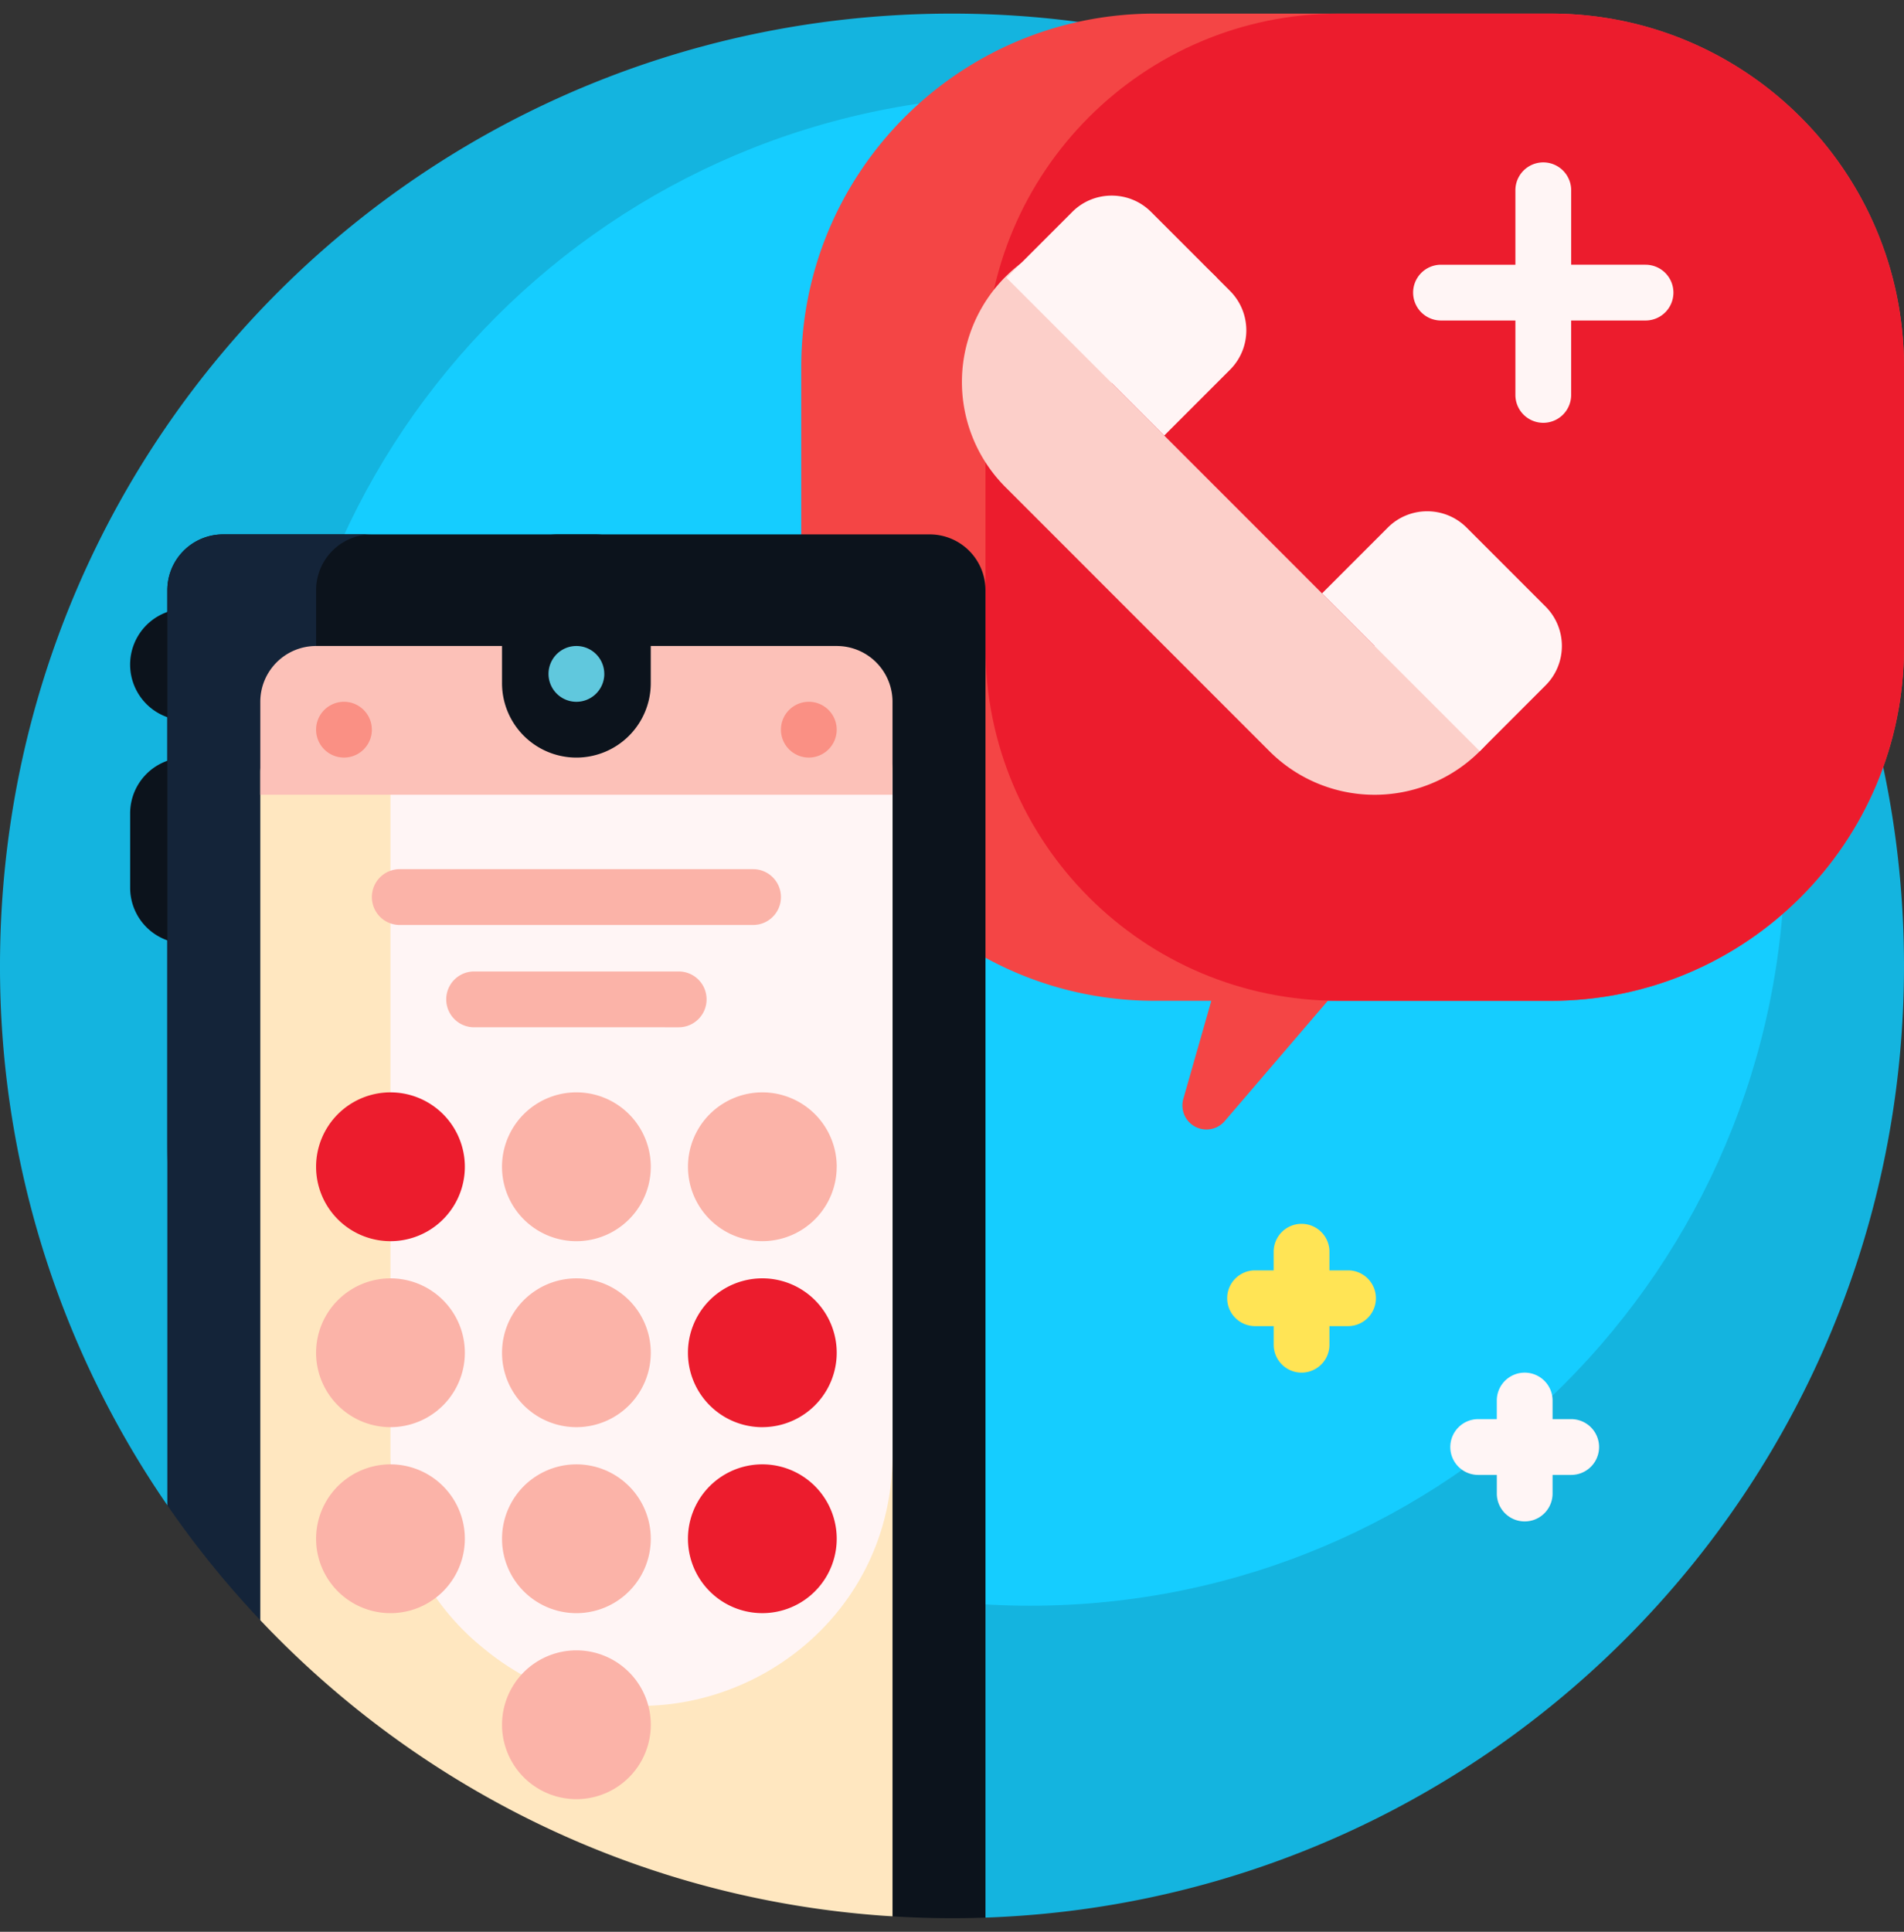 <svg xmlns="http://www.w3.org/2000/svg" width="70" height="71" fill="none" viewBox="0 0 70 71"><rect x="0" y="0" width="70" height="71" fill="#333333" stroke="none"/><g clip-path="url(#a)"><path fill="#14B4DF" d="M70 35.5c0 18.918-15.01 34.33-33.77 34.979a27.28 27.28 0 0 0-24.436-15.154H6.152A34.84 34.84 0 0 1 0 35.435C.036 15.815 16.03.15 35.648.506 54.678.851 70 16.386 70 35.5Z"/><path fill="#15CDFF" d="M65.625 31.262c0 15.328-12.426 27.754-27.754 27.754-15.328 0-27.754-12.426-27.754-27.754 0-15.328 12.426-27.754 27.754-27.754 15.328 0 27.754 12.426 27.754 27.754Z"/><path fill="#F44545" d="M70 13.488v10.307c0 7.173-5.815 12.988-12.988 12.988h-8.196l-3.792 4.424a.884.884 0 0 1-1.52-.817l1.03-3.607h-2.088c-7.173 0-12.988-5.815-12.988-12.988V13.488C29.458 6.315 35.273.5 42.446.5h14.566C64.185.5 70 6.315 70 13.488Z"/><path fill="#EC1C2D" d="M36.23 23.795V13.488C36.23 6.315 42.047.5 49.22.5h7.793C64.185.5 70 6.315 70 13.488v10.307c0 7.173-5.815 12.988-12.988 12.988h-7.793c-7.174 0-12.989-5.815-12.989-12.988Z"/><path fill="#FCCFC9" d="m50.537 23.742 1.933-1.933c1.19-1.19 3.239-.52 3.48 1.147a5.469 5.469 0 0 1-9.28 4.653l-9.667-9.667a5.469 5.469 0 1 1 7.734-7.734l-3.867 3.867 9.667 9.667Z"/><path fill="#FFF5F5" d="M45.22 10.691c.801.801.801 2.1 0 2.9l-2.417 2.417-5.8-5.8L39.42 7.79c.8-.801 2.1-.801 2.9 0l2.9 2.9Zm15.278-.962h-2.734V6.994a1.025 1.025 0 0 0-2.051 0V9.73h-2.735a1.025 1.025 0 1 0 0 2.05h2.735v2.735a1.025 1.025 0 0 0 2.05 0v-2.735h2.735a1.025 1.025 0 0 0 0-2.05Zm-6.577 9.663c-.801-.801-2.1-.801-2.9 0l-2.417 2.417 5.8 5.8 2.417-2.417c.801-.8.801-2.099 0-2.9l-2.9-2.9Z"/><path fill="#0C131C" d="M14.355 29.895v2.734a2.05 2.05 0 0 1-2.05 2.05h-5.47a2.05 2.05 0 0 1-2.05-2.05v-2.734a2.05 2.05 0 0 1 2.05-2.051h5.47a2.05 2.05 0 0 1 2.05 2.05Zm-7.52-3.418h5.47a2.05 2.05 0 0 0 0-4.102h-5.47a2.05 2.05 0 0 0 0 4.102Z"/><path fill="#0C131C" d="M36.23 21.691V70.48a35.665 35.665 0 0 1-3.614-.06c-.196-.012-1.659-1.612-1.854-1.628C16.09 67.558 6.152 56.72 6.152 41.996V21.691a2.05 2.05 0 0 1 2.051-2.05H34.18a2.05 2.05 0 0 1 2.05 2.05Z"/><path fill="#142439" d="M8.203 19.64h5.469a2.05 2.05 0 0 0-2.05 2.051v37.103c0 1.048-1.283 1.564-2.005.804a35.163 35.163 0 0 1-3.465-4.273V21.691a2.05 2.05 0 0 1 2.051-2.05Z"/><path fill="#FFE7C0" d="M32.813 28.39v42.043c-9.14-.564-17.33-4.635-23.243-10.885V28.391a2.05 2.05 0 0 1 2.051-2.051h19.14a2.05 2.05 0 0 1 2.052 2.05Z"/><path fill="#FFF5F5" d="m17.874 60.66-.165-.133a9.168 9.168 0 0 1-3.354-7.107V26.613h16.407a2.05 2.05 0 0 1 2.05 2.051v24.794c0 7.708-8.937 12.04-14.938 7.203Z"/><path fill="#FBB3A8" d="M27.688 33.996H14.695a1.023 1.023 0 0 1-1.023-1.023v-.004c0-.565.458-1.024 1.023-1.024h12.993c.565 0 1.023.459 1.023 1.024v.004c0 .565-.458 1.023-1.023 1.023Zm-6.497 6.152a2.734 2.734 0 1 0 0 5.47 2.734 2.734 0 0 0 0-5.47Zm9.57 2.735a2.734 2.734 0 1 1-5.468 0 2.734 2.734 0 0 1 5.469 0ZM17.09 49.719a2.734 2.734 0 1 1-5.469 0 2.734 2.734 0 0 1 5.469 0Zm6.836 0a2.734 2.734 0 1 1-5.469 0 2.734 2.734 0 0 1 5.469 0Zm-6.836 6.836a2.734 2.734 0 1 1-5.469 0 2.734 2.734 0 0 1 5.469 0Zm6.836 0a2.734 2.734 0 1 1-5.469 0 2.734 2.734 0 0 1 5.469 0Zm0 6.836a2.734 2.734 0 1 1-5.469 0 2.734 2.734 0 0 1 5.469 0Zm1.027-25.635H17.43a1.023 1.023 0 0 1-1.024-1.023v-.005c0-.565.459-1.023 1.024-1.023h7.523c.565 0 1.024.458 1.024 1.023v.005c0 .565-.459 1.023-1.024 1.023Z"/><path fill="#EC1C2D" d="M17.09 42.883a2.734 2.734 0 1 1-5.469 0 2.734 2.734 0 0 1 5.469 0Zm10.937 9.57a2.734 2.734 0 1 0 0-5.469 2.734 2.734 0 0 0 0 5.47Zm0 1.367a2.734 2.734 0 1 0 0 5.469 2.734 2.734 0 0 0 0-5.469Z"/><path fill="#FCC1B8" d="M32.813 29.21H9.57v-3.417a2.05 2.05 0 0 1 2.051-2.05h19.14a2.05 2.05 0 0 1 2.052 2.05v3.418Z"/><path fill="#FA9084" d="M13.672 26.818a1.025 1.025 0 1 1-2.051 0 1.025 1.025 0 0 1 2.05 0Zm16.064-1.025a1.025 1.025 0 1 0 0 2.05 1.025 1.025 0 0 0 0-2.05Z"/><path fill="#0C131C" d="M21.191 27.844a2.734 2.734 0 0 1-2.734-2.735v-3.418a2.05 2.05 0 0 1 2.05-2.05h1.368a2.05 2.05 0 0 1 2.05 2.05v3.418a2.734 2.734 0 0 1-2.734 2.735Z"/><path fill="#60C8DD" d="M22.217 24.768a1.025 1.025 0 1 1-2.051 0 1.025 1.025 0 0 1 2.05 0Z"/><path fill="#FFE455" d="M45.117 47.715c0-.566.46-1.025 1.026-1.025h.683v-.684a1.025 1.025 0 0 1 2.051 0v.684h.683a1.025 1.025 0 0 1 0 2.05h-.683v.684a1.025 1.025 0 0 1-2.05 0v-.684h-.684c-.567 0-1.026-.459-1.026-1.025Z"/><path fill="#FFF5F5" d="M53.32 53.184c0-.566.46-1.026 1.026-1.026h.683v-.683a1.025 1.025 0 0 1 2.051 0v.683h.684a1.025 1.025 0 0 1 0 2.051h-.684v.684a1.025 1.025 0 0 1-2.05 0v-.684h-.684c-.567 0-1.026-.459-1.026-1.025Z"/></g><defs><clipPath id="a"><path fill="#fff" d="M0 .5h70v70H0z"/></clipPath></defs></svg>